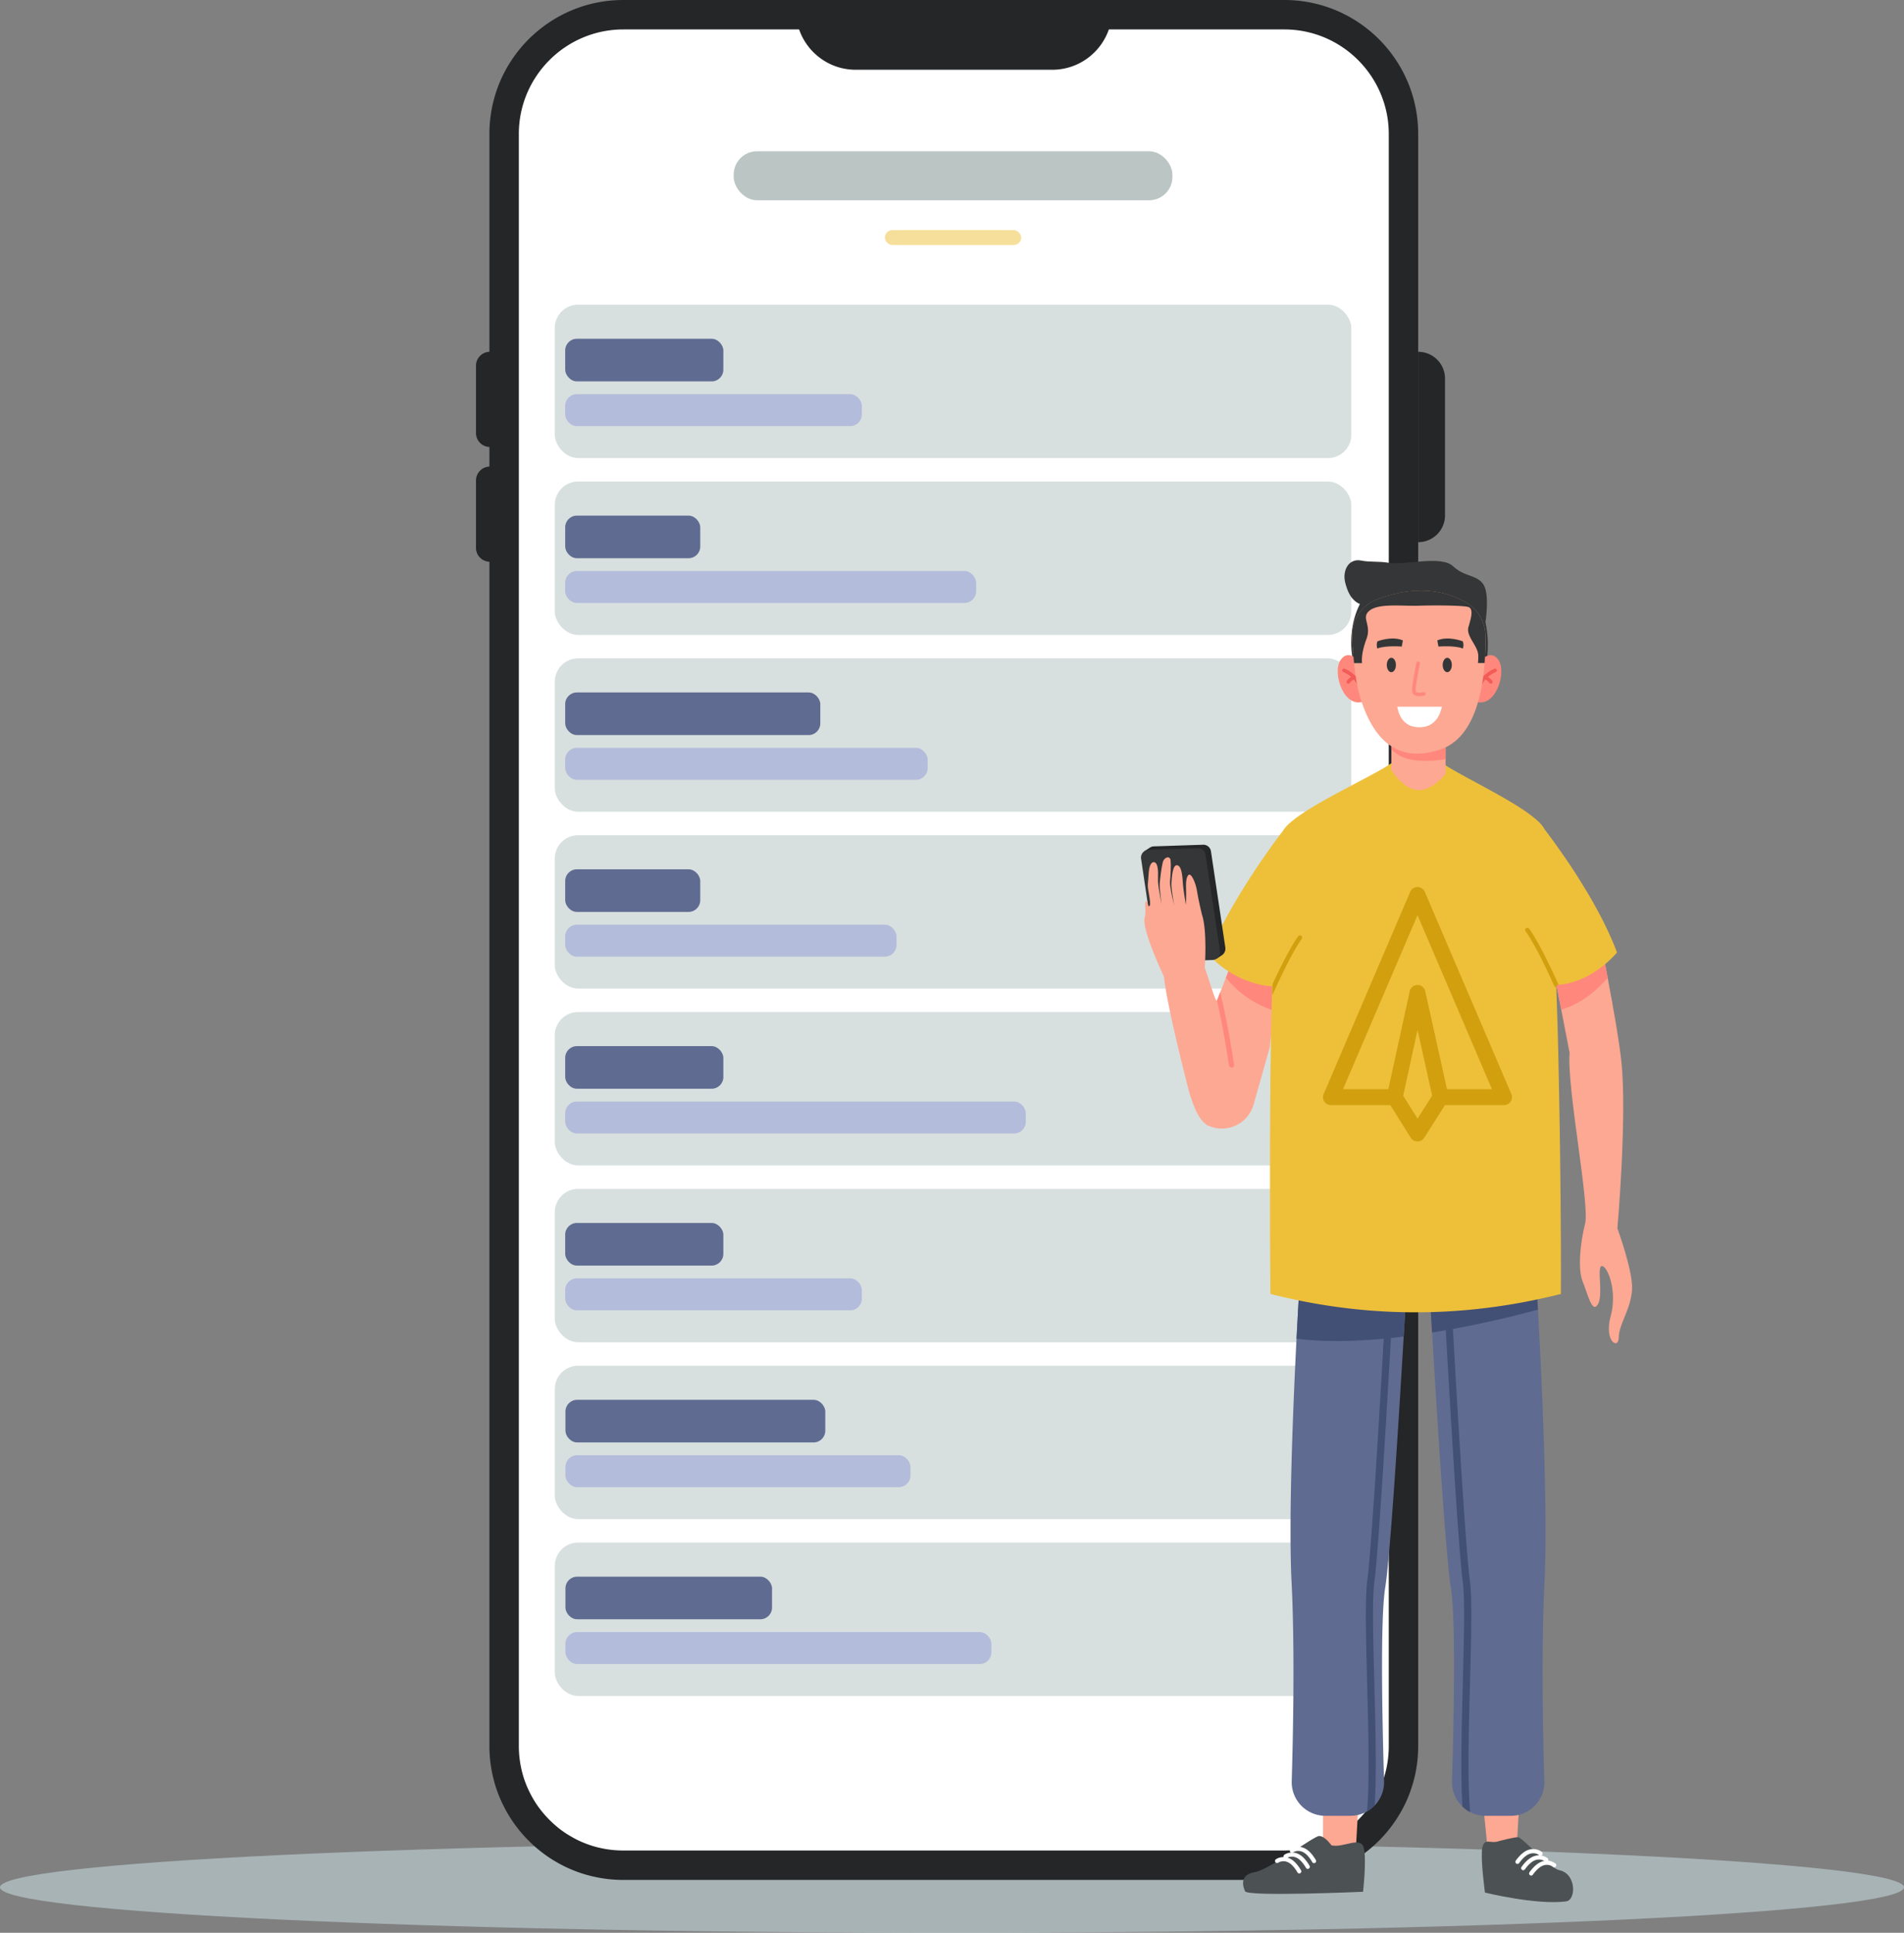 <svg width="816" height="828" fill="none" xmlns="http://www.w3.org/2000/svg"><rect width="100%" height="100%" fill="#808080" stroke="none"/><path d="M408 828c225.332 0 408-8.73 408-19.5S633.332 789 408 789 0 797.73 0 808.5 182.668 828 408 828z" fill="#D1E6EC" fill-opacity=".5"/><path d="M607.794 57.371v690.6c0 3.96-.404 7.843-1.16 11.576a56.317 56.317 0 01-1.413 5.472c-.302.908-.605 1.816-.907 2.698-1.917 5.271-4.615 10.163-7.919 14.576a58.318 58.318 0 01-5.422 6.255 60.543 60.543 0 01-6.229 5.396 71.949 71.949 0 01-4.564 3.102h-.025a56.29 56.29 0 01-4.842 2.648h-.026a56.36 56.36 0 01-7.792 3.077h-.025a56.259 56.259 0 01-5.473 1.412 58.796 58.796 0 01-11.6 1.16H267.121c-4.186 0-8.271-.454-12.205-1.312-.656-.151-1.287-.277-1.942-.453a70.983 70.983 0 01-2.144-.58 58.6 58.6 0 01-8.574-3.304 60.136 60.136 0 01-4.01-2.144 42.52 42.52 0 01-1.79-1.084c-1.261-.782-2.472-1.639-3.657-2.522a57.977 57.977 0 01-13.239-13.895 57.988 57.988 0 01-4.136-7.212 54.755 54.755 0 01-3.859-10.516v-.026a57.177 57.177 0 01-1.815-14.324v-690.6C209.75 25.722 235.447 0 267.146 0h283.276c31.7 0 57.372 25.723 57.372 57.371z" fill="#242627"/><path d="M595.185 57.371v690.6a45.64 45.64 0 01-.908 9.079c-.253 1.337-.606 2.673-1.059 4.136l-.833 2.446c-1.361 3.783-3.429 7.591-6.077 11.121a43.544 43.544 0 01-4.262 4.892c-1.412 1.438-3.077 2.875-4.918 4.262a56.59 56.59 0 01-3.076 2.093l-.479.303a40.02 40.02 0 01-3.052 1.715l-.731.328a40.655 40.655 0 01-5.422 2.194l-.631.201a55.862 55.862 0 01-4.236 1.11c-3.001.58-6.053.883-9.104.883H267.121c-3.203 0-6.405-.328-9.507-1.009a40.35 40.35 0 01-3.127-.782 45.686 45.686 0 01-6.809-2.622c-1.059-.53-2.118-1.085-3.026-1.64-.53-.302-.933-.529-1.286-.756l-.278-.177c-.782-.479-1.664-1.084-2.749-1.891a46.945 46.945 0 01-7.767-7.439 45.761 45.761 0 01-2.547-3.38 45.554 45.554 0 01-3.228-5.649 43.25 43.25 0 01-2.849-7.54l-.177-.681a45.267 45.267 0 01-1.412-11.197v-690.6c0-24.663 20.099-44.762 44.787-44.762h283.276c18.838 0 35.003 11.727 41.585 28.244a44.374 44.374 0 013.178 16.518z" fill="#fff"/><path d="M607.794 232.26v-81.556c6.355 0 11.499 5.144 11.499 11.499v58.532c.025 6.355-5.144 11.525-11.499 11.525zm-397.843-40.778h5.548v-40.778h-5.548a5.962 5.962 0 00-5.951 5.951v28.875a5.962 5.962 0 005.951 5.952zm0 49.175h5.548v-40.778h-5.548a5.962 5.962 0 00-5.951 5.952v28.875a5.962 5.962 0 005.951 5.951zM450.962 29.884h-84.229c-14.173 0-25.647-11.5-25.647-25.647h135.548c-.025 14.147-11.5 25.647-25.672 25.647z" fill="#242627"/><rect x="314.441" y="64.804" width="188.023" height="20.993" rx="10" fill="#BBC5C3"/><rect x="379.245" y="98.575" width="58.415" height="6.389" rx="3.195" fill="#F6DF9A"/><rect x="237.771" y="130.521" width="341.362" height="65.717" rx="10" fill="#D7E0DF"/><rect x="242.224" y="145.124" width="67.778" height="18.255" rx="5" fill="#606B91"/><rect x="242.224" y="168.855" width="127.145" height="13.691" rx="5" fill="#B3BCDA"/><rect x="237.771" y="206.278" width="341.362" height="65.717" rx="10" fill="#D7E0DF"/><rect x="242.224" y="220.881" width="57.883" height="18.255" rx="5" fill="#606B91"/><rect x="242.224" y="244.612" width="176.123" height="13.691" rx="5" fill="#B3BCDA"/><rect x="237.771" y="282.034" width="341.362" height="65.717" rx="10" fill="#D7E0DF"/><rect x="242.224" y="296.638" width="109.335" height="18.255" rx="5" fill="#606B91"/><rect x="242.224" y="320.369" width="155.344" height="13.691" rx="5" fill="#B3BCDA"/><rect x="237.771" y="357.791" width="341.362" height="65.717" rx="10" fill="#D7E0DF"/><rect x="242.224" y="372.395" width="57.883" height="18.255" rx="5" fill="#606B91"/><rect x="242.224" y="396.126" width="141.987" height="13.691" rx="5" fill="#B3BCDA"/><rect x="237.771" y="433.548" width="341.362" height="65.717" rx="10" fill="#D7E0DF"/><rect x="242.224" y="448.152" width="67.778" height="18.255" rx="5" fill="#606B91"/><rect x="242.224" y="471.883" width="197.396" height="13.691" rx="5" fill="#B3BCDA"/><rect x="237.771" y="509.305" width="341.362" height="65.717" rx="10" fill="#D7E0DF"/><rect x="242.224" y="523.908" width="67.778" height="18.255" rx="5" fill="#606B91"/><rect x="242.224" y="547.639" width="127.145" height="13.691" rx="5" fill="#B3BCDA"/><rect x="237.771" y="585.061" width="341.362" height="65.717" rx="10" fill="#D7E0DF"/><rect x="242.335" y="599.665" width="111.353" height="18.255" rx="5" fill="#606B91"/><rect x="242.335" y="623.396" width="147.863" height="13.691" rx="5" fill="#B3BCDA"/><rect x="237.771" y="660.818" width="341.362" height="65.717" rx="10" fill="#D7E0DF"/><rect x="242.335" y="675.422" width="88.535" height="18.255" rx="5" fill="#606B91"/><rect x="242.335" y="699.153" width="182.546" height="13.691" rx="5" fill="#B3BCDA"/><path d="M547.919 413.005c-.64 7.191-1.338 14.11-1.958 19.905-.989 9.342-1.783 15.758-1.783 15.758l-6.919 24.517c-2.365 8.393-11.688 12.657-19.576 8.974-.136-.058-.291-.097-.407-.194-2.927-1.977-5.408-6.027-8.063-15.718-.116-.853-9.749-37.039-10.621-50.218l16.881-2.636c.64-1.628 5.408 16.998 6.106 15.195.445-1.144.911-2.345 1.376-3.547.794-1.996 1.589-4.07 2.422-6.183 1.183-2.984 2.384-6.086 3.606-9.187 9.031-22.948 18.645-47.252 18.645-47.252 3.721 1.822 2.306 27.657.291 50.586z" fill="#FDA893"/><path d="M547.919 413.005c-.64 7.21-1.338 14.11-1.939 19.905-10.078-3.101-16.804-9.419-20.583-14.032 1.182-2.985 2.384-6.086 3.605-9.187l18.917 3.314zm-19.944 44.307h-.175c-.523 0-.988-.388-1.066-.911-1.919-12.753-3.876-22.154-5.175-27.813.446-1.144.911-2.345 1.376-3.547 1.221 4.981 3.586 15.583 5.931 31.03.097.601-.31 1.163-.891 1.241z" fill="#FF877C"/><path d="M518.032 408.993s2.229 2.655 6.144 5.563c4.729 3.546 13.431 7.907 22.018 7.985 6.667-26.282 7.268-58.94 4.264-67.41-3.954 4.904-23.956 31.98-32.426 53.862z" fill="#EEC03A"/><path d="M523.846 409.09l-.252.174-2.209 1.454-.601-.93-19.886.639a3.319 3.319 0 01-3.391-2.81l-6.145-41.264c-.038-.213-.038-.407-.038-.601l-.834-1.124 2.307-1.512.097-.058.058-.039a3.286 3.286 0 011.57-.445l21.087-.698a3.288 3.288 0 013.373 2.81l6.163 41.264a3.38 3.38 0 01-1.299 3.14z" fill="#242627"/><path d="M519.66 411.261l-21.087.697a3.318 3.318 0 01-3.392-2.81l-6.144-41.283a3.315 3.315 0 013.159-3.799l21.087-.698a3.32 3.32 0 013.392 2.811l6.163 41.263c.272 1.977-1.201 3.761-3.178 3.819z" fill="#343637"/><path d="M491.731 385.948c-1.938.349-.155 3.101-1.183 7.191-1.298 5.097 8.238 25.138 8.238 25.138 8.276 3.179 17.56-3.838 17.56-3.838s1.124-15.776-1.241-22.735c0 0-1.531-6.26-2.093-9.942-.562-3.664-2.462-7.792-3.586-6.978-1.124.814-1.221 3.857-1.104 6.144.116 2.287-.078 6.687-.078 6.687s-.95-5.369-1.221-8.334c-.271-2.966-.33-7.714-2.21-8.528-2.345-1.027-2.616 5.349-2.771 7.656-.155 2.306 1.182 9.4 1.182 9.4s-2.035-7.908-1.783-10.311c.252-2.404.465-7.055.233-9.013-.233-1.957-2.733-1.473-3.353.989-.621 2.461-1.183 7.365-1.299 9.012-.136 2.093.795 8.974.795 8.974s-1.473-7.811-1.532-9.904c-.058-1.686.272-5.059-.445-6.978-.717-1.918-3.082-2.132-3.508 3.024-.427 5.155-.524 5.776-.291 7.287.407 2.675 1.066 5.641.814 6.765-.136.581-.756.62-.756.62l-.368-2.326zm75.279 389.69v15.467l14.148-.213.911-16.397-15.059 1.143z" fill="#FDA893"/><path d="M602.924 549.588c-.097 1.842-.581 10.66-1.337 22.968-1.997 33.821-5.718 93.924-7.908 107.414-2.248 13.858-1.241 59.289-.504 83.051.116 4.05-1.434 7.714-4.012 10.408-.95.988-2.074 1.86-3.276 2.558a14.32 14.32 0 01-7.113 1.88h-10.776c-8.121 0-14.653-6.725-14.401-14.846.601-20.099 1.357-56.77-.058-85.106-1.357-26.96.601-74.678 2.113-104.409h.019c.601-11.881 1.124-20.875 1.357-24.538l45.896.62z" fill="#606B91"/><path d="M557.009 548.988l45.915.6c-.097 1.842-.581 10.66-1.337 22.968-15.583 1.919-31.825 2.713-45.935.95a3947.31 3947.31 0 011.357-24.518z" fill="#435075"/><path d="M588.989 720.633c.407 15.214.814 30.933.542 43.609-.077 3.566-.194 6.609-.368 9.206a13.668 13.668 0 01-3.295 2.558c.271-3.023.465-6.9.581-11.842.272-12.598-.155-28.278-.542-43.454-.485-18.529-.95-36.05.058-43.512 2.209-16.319 7.132-104.758 8.431-128.365l3.082.135c-1.299 23.588-6.241 112.221-8.451 128.637-.988 7.23-.523 24.615-.038 43.028z" fill="#435075"/><path d="M570.634 790.523s-2.927-4.128-5.33-3.992c-2.403.116-21.223 14.42-27.58 15.486-6.358 1.066-5.233 5.776-4.129 8.179 1.105 2.403 50.567.213 50.567.213s1.687-14.672.175-19.207c-1.531-4.516-8.78.504-13.703-.679z" fill="#4C5153"/><path d="M560.187 800.563a.888.888 0 00.698-.058c.426-.233.601-.775.368-1.202-.077-.135-1.938-3.547-4.516-4.923-3.43-1.822-6.163.078-6.279.155a.88.88 0 00-.214 1.241.88.88 0 001.241.213c.077-.058 1.977-1.337 4.419-.039 2.093 1.124 3.779 4.167 3.779 4.187a.787.787 0 00.504.426z" fill="#fff"/><path d="M562.881 798.121a.892.892 0 00.698-.058c.426-.233.601-.775.368-1.202-.077-.136-1.938-3.547-4.516-4.923-3.43-1.822-6.163.078-6.279.155a.897.897 0 00-.214 1.241.88.88 0 001.241.213c.077-.058 1.996-1.338 4.419-.039 2.112 1.124 3.779 4.167 3.779 4.187a.787.787 0 00.504.426zm-6.338 4.4a.892.892 0 00.698-.058c.427-.233.601-.776.368-1.202-.077-.136-1.938-3.547-4.516-4.923-3.43-1.822-6.163.077-6.279.155a.895.895 0 00-.213 1.24.88.88 0 001.24.214c.077-.059 1.996-1.338 4.419-.039 2.113 1.124 3.779 4.167 3.779 4.186a.912.912 0 00.504.427z" fill="#fff"/><path d="M635.912 775.638l1.531 15.447 12.618-.193.93-16.397-15.079 1.143z" fill="#FDA893"/><path d="M661.922 677.935c-1.415 28.336-.659 65.006-.058 85.105.233 8.121-6.28 14.846-14.401 14.846h-10.776c-2.384 0-4.651-.581-6.628-1.608a13.92 13.92 0 01-3.257-2.345 14.307 14.307 0 01-4.516-10.912c.718-23.782 1.745-69.213-.503-83.051-2.229-13.742-6.067-75.667-8.025-109.139-.639-11.183-1.085-19.169-1.221-21.146l45.993.601c.136 2.384.349 6.067.601 10.699 1.473 26.805 4.342 85.745 2.791 116.95z" fill="#606B91"/><path d="M659.112 561.024c-8.664 2.364-25.836 6.706-45.392 9.826-.64-11.183-1.086-19.168-1.221-21.145l45.993.601c.155 2.384.368 6.066.62 10.718z" fill="#435075"/><path d="M629.458 764.164c.116 5.098.329 9.051.601 12.114a13.953 13.953 0 01-3.276-2.326c-.194-2.714-.329-5.931-.407-9.71-.271-12.676.155-28.395.543-43.609.484-18.413.949-35.798-.02-43.009-2.209-16.435-7.152-105.088-8.45-128.656l3.082-.135c1.298 23.587 6.221 112.065 8.431 128.384 1.008 7.462.542 24.964.058 43.513-.407 15.156-.834 30.836-.562 43.434z" fill="#435075"/><path d="M642.366 788.721s6.435-1.725 8.218-1.686c1.783.038 13.703 13.373 17.715 14.148 7.287 1.435 7.287 12.792 2.868 13.354-12.811 1.628-34.751-3.779-34.751-3.779s-2.016-14.595-1.144-19.169c.892-4.574 3.508-1.531 7.094-2.868z" fill="#4C5153"/><path d="M652.987 801.164a.777.777 0 01-.678-.136.88.88 0 01-.233-1.24c.097-.136 2.268-3.353 4.962-4.458 3.586-1.492 6.144.659 6.241.756a.91.91 0 01.097 1.26.91.91 0 01-1.26.097c-.078-.058-1.841-1.512-4.4-.465-2.19.91-4.147 3.779-4.167 3.818-.155.194-.349.329-.562.368z" fill="#fff"/><path d="M650.526 798.47a.779.779 0 01-.679-.136.88.88 0 01-.232-1.24c.097-.136 2.267-3.353 4.961-4.458 3.586-1.492 6.144.659 6.241.756a.909.909 0 01.097 1.26.91.91 0 01-1.26.097c-.077-.059-1.841-1.512-4.399-.466-2.21.911-4.148 3.78-4.167 3.819-.155.194-.349.329-.562.368zm5.872 4.981a.777.777 0 01-.678-.136.88.88 0 01-.233-1.24c.097-.136 2.268-3.353 4.962-4.458 3.586-1.492 6.144.659 6.241.756a.91.91 0 01.097 1.26.91.91 0 01-1.26.097c-.077-.058-1.861-1.512-4.4-.465-2.209.91-4.147 3.779-4.167 3.818a.855.855 0 01-.562.368z" fill="#fff"/><path d="M544.469 554.318c41.457 10.505 82.934 10.466 124.469 0 .117-11.881-.038-51.692-.891-92.8-.058-2.152-.097-4.342-.136-6.513-.019-1.027-.058-2.093-.077-3.12-.02-1.085-.039-2.171-.078-3.276-.019-1.085-.058-2.17-.077-3.256-.039-1.085-.059-2.171-.097-3.275-.02-1.047-.059-2.094-.078-3.121a176.931 176.931 0 00-.097-3.256l-.116-3.275c-.039-1.086-.058-2.171-.116-3.257-.02-1.046-.059-2.093-.097-3.12a346.11 346.11 0 00-.214-6.512c-1.182-33.957-2.965-61.77-5.62-65.433-6.183-8.489-34.345-21.029-42.989-27.096v1.357s-5.408 7.152-11.493 6.628c-5.544-.465-9.769-6.88-10.486-8.024-4.303 3.043-14.226 7.927-23.859 13.161-9.613 5.213-18.936 10.737-22.037 14.982-2.636 3.663-4.186 30.972-5.097 64.444v.116l-.059 1.88v.097c0 .485-.019.969-.038 1.473-.02.989-.058 1.977-.078 2.985-.019 1.027-.058 2.074-.077 3.121-.02 1.066-.039 2.151-.078 3.256-.019 1.085-.039 2.17-.077 3.275l-.059 3.256-.058 3.121-.058 3.275-.058 3.257-.058 3.275c-.02 1.027-.039 2.074-.039 3.121-.039 2.17-.077 4.341-.097 6.512-.31 40.934-.136 80.764.02 92.742z" fill="#EEC03A"/><path d="M557.9 402.229c-3.566 4.826-8.78 15.738-11.106 20.796-.31.698-.581 1.28-.775 1.725-.271.582-.407.911-.426.95a.898.898 0 01-.349.407c.019-1.008.039-1.996.077-2.985 0-.484.02-.988.039-1.473v-.077c.485-1.027 1.047-2.229 1.686-3.566 2.656-5.544 6.454-13.025 9.323-16.901a.938.938 0 011.337-.194.95.95 0 01.194 1.318z" fill="#D2A00F"/><g clip-path="url(#clip0)" fill="#D2A00F"><path d="M607.502 489h-.014a3.413 3.413 0 01-2.881-1.601l-9.76-15.568a3.418 3.418 0 01-.442-2.543l9.76-44.659a3.412 3.412 0 016.663-.01l9.911 44.658a3.411 3.411 0 01-.454 2.573l-9.91 15.569a3.42 3.42 0 01-2.876 1.581h.003zm-6.128-19.615l6.147 9.805 6.248-9.815-6.242-28.133-6.153 28.143z"/><path d="M644.587 473.43h-27.176a3.415 3.415 0 110-6.828h21.993l-31.902-74.514-31.91 74.514h22.149a3.414 3.414 0 110 6.828h-27.32a3.418 3.418 0 01-2.853-1.533 3.413 3.413 0 01-.289-3.225l37.082-86.607a3.412 3.412 0 015.024-1.51c.559.369.997.894 1.259 1.51l37.082 86.608a3.41 3.41 0 01-1.522 4.351 3.407 3.407 0 01-1.62.407l.003-.001z"/></g><path d="M699.445 552.631c-.601 8.431-5.64 14.672-5.679 20.216-.019 5.543-6.434 1.918-3.469-9.032 2.965-10.951-1.434-21.553-3.779-21.456-2.346.097.755 12.346-1.725 16.416-2.462 4.071-4.323-4.477-6.493-9.749-2.249-5.485-.989-16.862 1.046-24.866 2.035-8.005-7.946-58.805-6.648-73.109l-3.605-18.567-2.112-10.835-.388-11.299 19.246-7.617c.717 3.624 1.473 7.384 2.21 11.183.329 1.667.639 3.334.949 5.001 2.578 13.547 4.885 26.863 5.834 35.41 2.598 23.646-1.666 71.887-1.666 71.887s6.822 18.51 6.279 26.417z" fill="#FDA893"/><path d="M689.018 418.897c-4.342 4.962-11.28 11.261-19.905 13.567L667 421.63l-.387-11.3 19.246-7.617c.717 3.625 1.473 7.385 2.209 11.184.31 1.666.62 3.333.95 5z" fill="#FF877C"/><path d="M693 408.034s-2.271 2.814-6.254 5.928c-4.81 3.778-12.122 7.958-20.878 8.038-1.058-32.493-2.617-59.942-4.868-68 4.022 5.184 23.379 30.765 32 54.034z" fill="#EEC03A"/><path d="M653.821 398.967c3.566 4.826 8.78 15.738 11.105 20.796.31.698.582 1.279.776 1.725.271.582.407.911.426.931A.942.942 0 00667 423h.02c0-.485 0-.515-.02-1 .291 0 .729.019 1 0-.136-.291-.632-1.461-1.077-2.45-.562-1.221-1.338-2.907-2.268-4.826-2.655-5.543-6.454-13.025-9.323-16.901a.94.94 0 00-1.337-.194c-.407.31-.485.911-.174 1.338z" fill="#D2A00F"/><path d="M636.609 266.576s1.997-12.211-.969-16.358c-2.965-4.148-7.791-2.908-12.966-7.695-5.156-4.768-20.894-.194-27.774-1.454-3.78-.678-7.811-.174-11.532-.93-5.311-1.066-8.141 4.186-6.861 9.381.814 3.295 2.48 8.256 7.248 9.555 0 0 45.78-8.334 52.854 7.501z" fill="#343637"/><path d="M637.656 276.325c0 17.676-10.892 29.867-28.569 29.867-17.676 0-30.003-13.102-30.003-30.778s10.467-31.069 28.143-31.069c21.223 0 30.429 14.304 30.429 31.98z" fill="#343637"/><path d="M633.683 283.942s4.903-6.551 8.567-1.144c3.643 5.408-1.512 21.417-10.447 17.502l1.88-16.358z" fill="#FF877C"/><path d="M633.76 295.377c.33 0 .64-.213.737-.543 1.395-4.942 6.493-6.938 6.551-6.958a.77.77 0 00.446-.969.771.771 0 00-.969-.446c-.233.097-5.873 2.287-7.482 7.966a.748.748 0 00.524.931c.058 0 .116.019.193.019z" fill="#F25B56"/><path d="M638.916 292.896a.766.766 0 00.407-.116.776.776 0 00.233-1.047c-.039-.058-.95-1.434-2.83-2.287a.733.733 0 00-.989.388.76.76 0 00.388 1.008c1.473.659 2.171 1.705 2.19 1.725a.708.708 0 00.601.329z" fill="#F25B56"/><path d="M583.058 283.942s-4.904-6.551-8.567-1.144c-3.644 5.408 1.512 21.417 10.447 17.502l-1.88-16.358z" fill="#FF877C"/><path d="M582.999 295.377a.767.767 0 01-.736-.543c-1.396-4.942-6.493-6.938-6.551-6.958a.769.769 0 01-.446-.969.771.771 0 01.969-.446c.233.097 5.873 2.287 7.482 7.966a.748.748 0 01-.524.931c-.058 0-.116.019-.194.019z" fill="#F25B56"/><path d="M577.844 292.896a.766.766 0 01-.407-.116.776.776 0 01-.233-1.047c.039-.058.95-1.434 2.83-2.287a.733.733 0 01.989.388.76.76 0 01-.388 1.008c-1.473.659-2.171 1.705-2.19 1.725a.734.734 0 01-.601.329z" fill="#F25B56"/><path d="M596.276 313.887v15.912s4.749 8.102 11.164 8.644c6.415.562 12.114-6.977 12.114-6.977v-16.475l-23.278-1.104z" fill="#FDA893"/><path d="M596.276 313.887v7.055c4.303 4.768 11.959 5.969 23.258 4.302v-10.233l-23.258-1.124z" fill="#FF877C"/><path d="M636.299 283.651c-.058.93-.135 1.861-.232 2.791a96.218 96.218 0 01-.989 7.229c-.019.078-.019.175-.038.252-2.132 11.726-6.939 23.259-17.289 26.96-23.452 8.373-31.825-11.726-35.178-23.451a49.102 49.102 0 01-.988-4.303c-.02-.058-.02-.117-.039-.194-.33-1.744-.601-3.586-.853-5.485a155.34 155.34 0 01-.465-4.283c-.349-3.509-.562-7.017-.717-10.137a16.54 16.54 0 0110.602-16.242c9.613-3.702 24.227-6.629 38.046 1.221a16.587 16.587 0 018.431 14.129c.058 3.256.02 7.23-.291 11.513z" fill="#FDA893"/><path d="M618.294 284.872c0 1.706.872 3.082 1.957 3.082 1.086 0 1.958-1.376 1.958-3.082 0-1.705-.872-3.082-1.958-3.082-1.066.02-1.957 1.396-1.957 3.082zm-23.956 0c0 1.706.872 3.082 1.957 3.082 1.086 0 1.958-1.376 1.958-3.082 0-1.705-.872-3.082-1.958-3.082-1.085.02-1.957 1.396-1.957 3.082zm-4.012-10.137s6.163-2.442 10.912-.387l-.485 2.636s-6.977-.582-10.485.833c-.291-1.008-.349-2.035.058-3.082zm36.573 0s-6.163-2.442-10.912-.387l.485 2.636s6.977-.582 10.485.833c.311-1.008.349-2.035-.058-3.082z" fill="#343637"/><path d="M607.614 298.207c1.26.155 2.578-.175 2.791-.233a.747.747 0 00.524-.93.747.747 0 00-.931-.523c-.717.193-2.384.426-3.043-.078-.135-.097-.29-.291-.29-.736.058-2.656 1.841-11.339 1.86-11.436.078-.407-.174-.814-.581-.891-.407-.078-.814.174-.892.581-.077.368-1.841 8.916-1.88 11.707-.019 1.046.465 1.647.872 1.957.427.349.989.524 1.57.582z" fill="#FF877C"/><path d="M617.945 302.742c-.62 3.101-2.675 8.819-9.594 8.819-6.939 0-8.877-5.233-9.536-8.819h19.13z" fill="#fff"/><path d="M580.305 284.077h3.431c-.388-3.43.872-7.597 1.899-10.369 2.346-6.279-2.635-9.051 1.396-12.191 4.031-3.159 14.052-1.802 21.029-2.035 7.016-.233 18.297-.136 21.029.504 2.753.62 1.241 5.175.233 8.702-1.008 3.528 3.372 7.424 4.09 11.067.213 1.047.174 2.597 0 4.284h2.849c.329-4.439.387-8.586.329-11.939a16.587 16.587 0 00-8.431-14.13c-13.838-7.849-28.433-4.923-38.046-1.221-6.668 2.559-10.951 9.11-10.602 16.242.155 3.431.407 7.288.794 11.086z" fill="#343637"/><defs><clipPath id="clip0"><path fill="#fff" transform="translate(567 380)" d="M0 0h81v109H0z"/></clipPath></defs></svg>